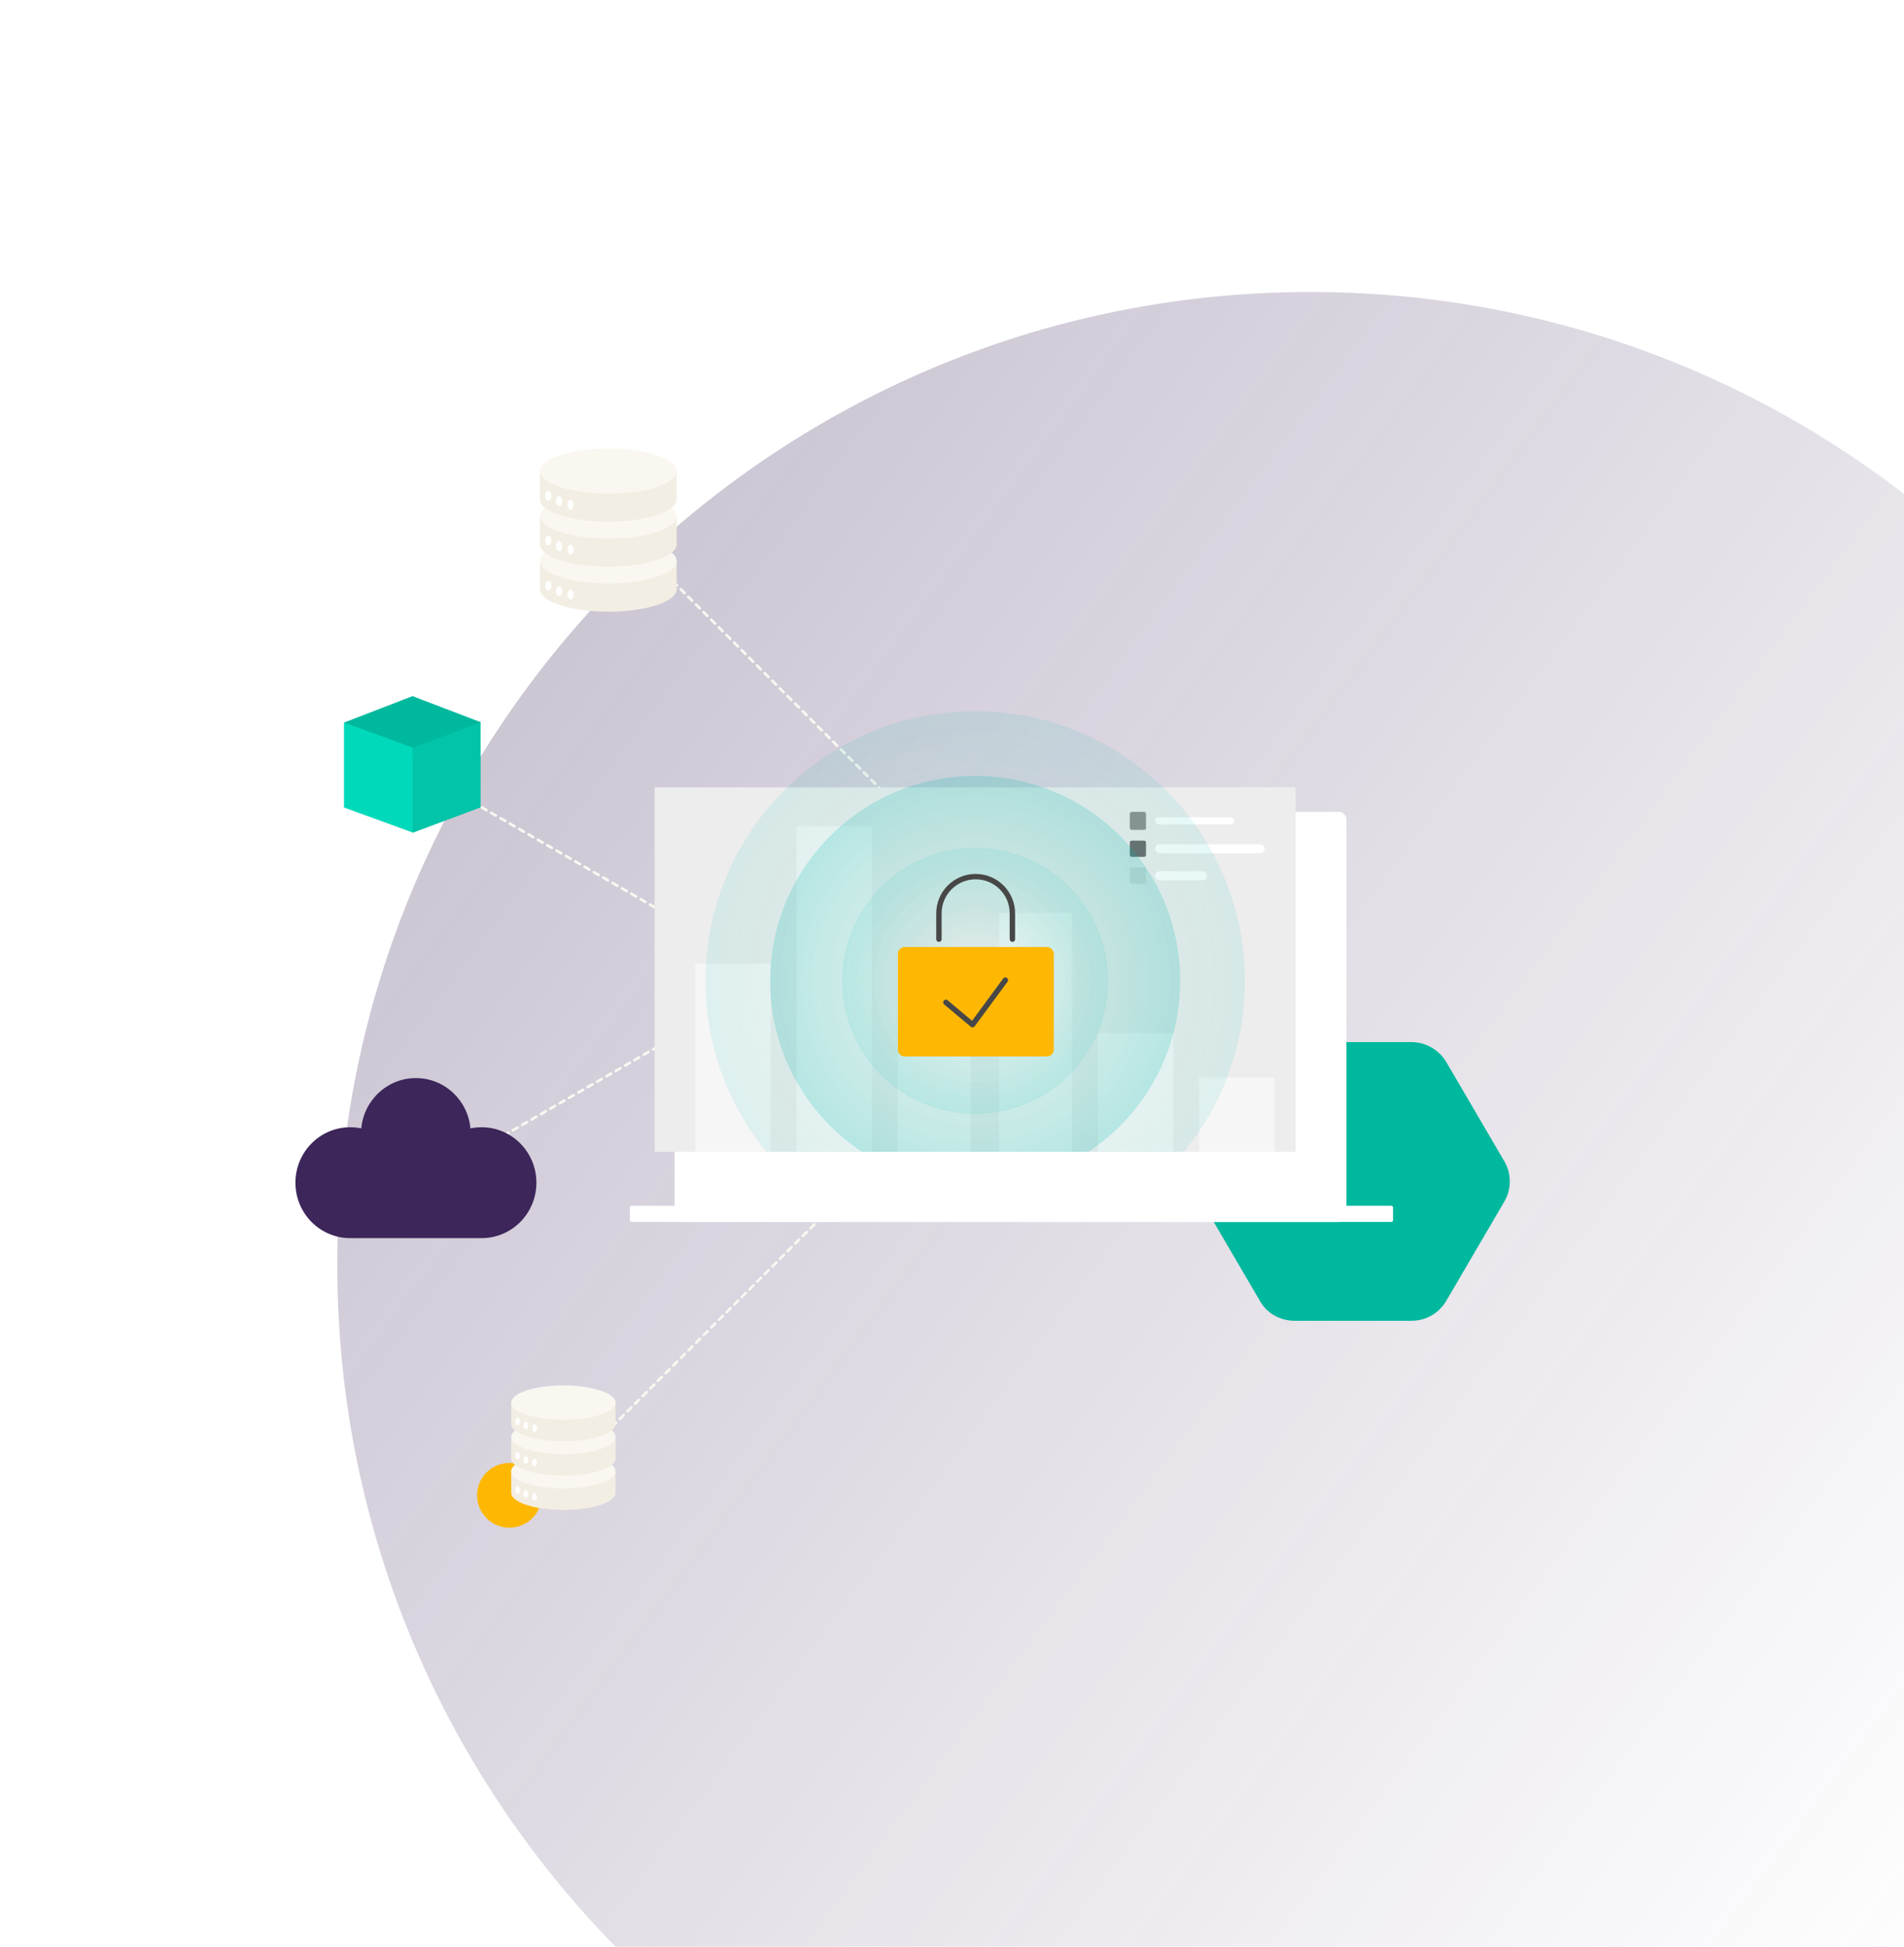 <svg width="900" height="920" viewBox="0 0 900 920" fill="none" xmlns="http://www.w3.org/2000/svg">
<g clip-path="url(#clip0)">
<g style="mix-blend-mode:multiply">
<path d="M619.438 1058C873.489 1058 1079.44 852.051 1079.44 598C1079.44 343.949 873.489 138 619.438 138C365.387 138 159.438 343.949 159.438 598C159.438 852.051 365.387 1058 619.438 1058Z" fill="url(#paint0_linear)" fill-opacity="0.4"/>
</g>
<path fill-rule="evenodd" clip-rule="evenodd" d="M667.215 492.5H611.949C605.197 492.5 599.196 495.959 595.694 501.643L567.936 549.086C564.685 554.77 564.685 561.936 567.936 567.619L595.694 615.063C598.945 620.746 605.197 624.205 611.949 624.205H667.215C673.967 624.205 679.969 620.746 683.47 615.063L711.228 567.619C714.479 561.936 714.479 554.77 711.228 549.086L683.47 501.643C679.969 495.959 673.717 492.5 667.215 492.5Z" fill="#00B89E"/>
<path d="M240.798 722C249.248 722 256.098 715.15 256.098 706.7C256.098 698.25 249.248 691.4 240.798 691.4C232.348 691.4 225.498 698.25 225.498 706.7C225.498 715.15 232.348 722 240.798 722Z" fill="#FEB804"/>
<line x1="215.989" y1="549.453" x2="413.723" y2="435.292" stroke="#FAF7F1" stroke-width="1.275" stroke-linecap="round" stroke-dasharray="2.55 2.55"/>
<line x1="0.638" y1="-0.638" x2="228.96" y2="-0.638" transform="matrix(-0.866 -0.5 -0.5 0.866 375.949 467.898)" stroke="#FAF7F1" stroke-width="1.275" stroke-linecap="round" stroke-dasharray="2.55 2.55"/>
<line x1="289.3" y1="246" x2="450.749" y2="407.448" stroke="#FAF7F1" stroke-width="1.275" stroke-linecap="round" stroke-dasharray="2.55 2.55"/>
<line x1="0.638" y1="-0.638" x2="228.96" y2="-0.638" transform="matrix(-0.707 0.707 0.707 0.707 450.748 513.75)" stroke="#FAF7F1" stroke-width="1.275" stroke-linecap="round" stroke-dasharray="2.55 2.55"/>
<path d="M266.298 713.609C279.912 713.609 290.948 709.978 290.948 705.499V695.162H241.648V705.499C241.648 709.978 252.685 713.609 266.298 713.609Z" fill="#F3EEE3"/>
<path d="M290.948 695.321C290.948 699.8 279.912 703.432 266.298 703.432C252.685 703.432 241.648 699.8 241.648 695.321C241.648 690.842 252.685 687.21 266.298 687.21C279.912 687.21 290.948 690.842 290.948 695.321Z" fill="#FAF7F1"/>
<path d="M245.777 704.172C245.811 705.147 245.34 705.954 244.726 705.976C244.111 705.997 243.586 705.224 243.552 704.249C243.518 703.274 243.988 702.467 244.603 702.445C245.217 702.424 245.743 703.197 245.777 704.172Z" fill="white"/>
<path d="M249.662 706.151C249.695 707.126 249.225 707.934 248.61 707.955C247.996 707.976 247.47 707.203 247.436 706.229C247.402 705.254 247.873 704.446 248.488 704.425C249.102 704.403 249.628 705.176 249.662 706.151Z" fill="white"/>
<path d="M253.794 707.423C253.828 708.398 253.358 709.206 252.743 709.227C252.129 709.248 251.603 708.475 251.569 707.501C251.535 706.526 252.006 705.718 252.62 705.697C253.235 705.675 253.76 706.448 253.794 707.423Z" fill="white"/>
<path d="M266.298 697.389C279.912 697.389 290.948 693.757 290.948 689.278V678.941H241.648V689.278C241.648 693.757 252.685 697.389 266.298 697.389Z" fill="#F3EEE3"/>
<path d="M290.948 679.099C290.948 683.579 279.912 687.21 266.298 687.21C252.685 687.21 241.648 683.579 241.648 679.099C241.648 674.62 252.685 670.989 266.298 670.989C279.912 670.989 290.948 674.62 290.948 679.099Z" fill="#FAF7F1"/>
<path d="M245.777 687.95C245.811 688.925 245.34 689.733 244.726 689.754C244.111 689.775 243.586 689.002 243.552 688.027C243.518 687.053 243.988 686.245 244.603 686.224C245.217 686.202 245.743 686.975 245.777 687.95Z" fill="white"/>
<path d="M249.662 689.93C249.695 690.905 249.225 691.713 248.61 691.734C247.996 691.755 247.47 690.982 247.436 690.007C247.402 689.032 247.873 688.225 248.488 688.203C249.102 688.182 249.628 688.955 249.662 689.93Z" fill="white"/>
<path d="M253.794 691.202C253.828 692.177 253.358 692.984 252.743 693.006C252.129 693.027 251.603 692.254 251.569 691.279C251.535 690.304 252.006 689.497 252.62 689.475C253.235 689.454 253.76 690.227 253.794 691.202Z" fill="white"/>
<path d="M266.298 681.167C279.912 681.167 290.948 677.536 290.948 673.057V662.72H241.648V673.057C241.648 677.536 252.685 681.167 266.298 681.167Z" fill="#F3EEE3"/>
<path d="M290.948 662.878C290.948 667.358 279.912 670.989 266.298 670.989C252.685 670.989 241.648 667.358 241.648 662.878C241.648 658.399 252.685 654.768 266.298 654.768C279.912 654.768 290.948 658.399 290.948 662.878Z" fill="#FAF7F1"/>
<path d="M245.777 671.729C245.811 672.704 245.34 673.511 244.726 673.533C244.111 673.554 243.586 672.781 243.552 671.806C243.518 670.831 243.988 670.024 244.603 670.002C245.217 669.981 245.743 670.754 245.777 671.729Z" fill="white"/>
<path d="M249.662 673.708C249.695 674.683 249.225 675.491 248.61 675.512C247.996 675.534 247.47 674.761 247.436 673.786C247.402 672.811 247.873 672.003 248.488 671.982C249.102 671.96 249.628 672.733 249.662 673.708Z" fill="white"/>
<path d="M253.794 674.981C253.828 675.956 253.358 676.763 252.743 676.785C252.129 676.806 251.603 676.033 251.569 675.058C251.535 674.083 252.006 673.276 252.62 673.254C253.235 673.233 253.76 674.006 253.794 674.981Z" fill="white"/>
<g filter="url(#filter0_d)">
<rect x="301.859" y="364.15" width="317.564" height="193.8" rx="3.4" fill="white"/>
<rect x="280.748" y="550.275" width="360.737" height="7.675" rx="0.85" fill="white"/>
</g>
<rect x="309.453" y="372.123" width="302.982" height="172.222" fill="#EDEDED"/>
<g opacity="0.5">
<rect x="376.512" y="544.243" width="153.743" height="35.615" transform="rotate(-90 376.512 544.243)" fill="white"/>
<rect x="328.65" y="544.243" width="88.852" height="35.615" transform="rotate(-90 328.65 544.243)" fill="white"/>
<rect x="566.826" y="544.243" width="34.942" height="35.615" transform="rotate(-90 566.826 544.243)" fill="white"/>
<rect x="424.365" y="544.243" width="88.852" height="34.502" transform="rotate(-90 424.365 544.243)" fill="white"/>
<rect x="472.225" y="544.243" width="112.811" height="34.502" transform="rotate(-90 472.225 544.243)" fill="white"/>
<rect x="518.971" y="544.243" width="55.907" height="35.615" transform="rotate(-90 518.971 544.243)" fill="white"/>
</g>
<rect x="534.049" y="383.7" width="7.65" height="8.5" rx="0.85" fill="#919191"/>
<rect x="534.049" y="397.3" width="7.65" height="7.65" rx="0.85" fill="#6C6C6C"/>
<rect x="534.049" y="410.05" width="7.65" height="7.65" rx="0.85" fill="#DADADA"/>
<rect x="545.949" y="386.25" width="37.4" height="3.4" rx="1.7" fill="white"/>
<rect x="545.949" y="399" width="51.85" height="4.25" rx="2.125" fill="white"/>
<rect x="545.949" y="411.75" width="24.65" height="4.25" rx="2.125" fill="white"/>
<g style="mix-blend-mode:multiply" clip-path="url(#clip1)">
<circle opacity="0.1" cx="460.949" cy="463.6" r="127.5" fill="url(#paint1_radial)"/>
<circle opacity="0.2" cx="460.949" cy="463.599" r="96.9" fill="url(#paint2_radial)"/>
<circle opacity="0.1" cx="460.949" cy="463.599" r="62.9" fill="url(#paint3_radial)"/>
</g>
<path d="M478.552 443.865V431.669C478.552 422.061 470.792 414.3 461.185 414.3C451.578 414.3 443.818 422.061 443.818 431.669V443.865" stroke="#474747" stroke-width="2.55" stroke-miterlimit="10" stroke-linecap="round" stroke-linejoin="round"/>
<path d="M498.135 496.015C498.135 497.821 496.657 499.3 494.851 499.3H427.683C425.876 499.3 424.398 497.821 424.398 496.015V450.846C424.398 449.039 425.876 447.561 427.683 447.561H494.851C496.657 447.561 498.135 449.039 498.135 450.846V496.015Z" fill="#FEB804"/>
<path d="M475.227 463.206L459.708 484.271L447.104 473.718" stroke="#474747" stroke-width="2.55" stroke-miterlimit="10" stroke-linecap="round" stroke-linejoin="round"/>
<path d="M287.548 289.103C305.387 289.103 319.848 284.344 319.848 278.475V264.93H255.248V278.475C255.248 284.344 269.709 289.103 287.548 289.103Z" fill="#F3EEE3"/>
<path d="M319.848 265.138C319.848 271.008 305.387 275.766 287.548 275.766C269.709 275.766 255.248 271.008 255.248 265.138C255.248 259.268 269.709 254.51 287.548 254.51C305.387 254.51 319.848 259.268 319.848 265.138Z" fill="#FAF7F1"/>
<path d="M260.658 276.736C260.703 278.013 260.086 279.071 259.281 279.099C258.476 279.127 257.787 278.114 257.743 276.837C257.698 275.56 258.315 274.501 259.12 274.473C259.925 274.445 260.614 275.458 260.658 276.736Z" fill="white"/>
<path d="M265.746 279.33C265.791 280.607 265.174 281.665 264.369 281.694C263.564 281.722 262.875 280.709 262.83 279.431C262.786 278.154 263.403 277.095 264.208 277.067C265.013 277.039 265.702 278.052 265.746 279.33Z" fill="white"/>
<path d="M271.164 280.996C271.209 282.274 270.592 283.332 269.787 283.36C268.982 283.388 268.293 282.375 268.248 281.098C268.204 279.82 268.821 278.762 269.626 278.734C270.431 278.706 271.12 279.719 271.164 280.996Z" fill="white"/>
<path d="M287.548 267.848C305.387 267.848 319.848 263.09 319.848 257.22V243.675H255.248V257.22C255.248 263.09 269.709 267.848 287.548 267.848Z" fill="#F3EEE3"/>
<path d="M319.848 243.883C319.848 249.752 305.387 254.51 287.548 254.51C269.709 254.51 255.248 249.752 255.248 243.883C255.248 238.013 269.709 233.255 287.548 233.255C305.387 233.255 319.848 238.013 319.848 243.883Z" fill="#FAF7F1"/>
<path d="M260.658 255.48C260.703 256.758 260.086 257.816 259.281 257.844C258.476 257.872 257.787 256.859 257.743 255.582C257.698 254.304 258.315 253.246 259.12 253.218C259.925 253.19 260.614 254.203 260.658 255.48Z" fill="white"/>
<path d="M265.746 258.074C265.791 259.352 265.174 260.41 264.369 260.438C263.564 260.466 262.875 259.453 262.83 258.176C262.786 256.898 263.403 255.84 264.208 255.812C265.013 255.784 265.702 256.797 265.746 258.074Z" fill="white"/>
<path d="M271.164 259.741C271.209 261.018 270.592 262.077 269.787 262.105C268.982 262.133 268.293 261.12 268.248 259.842C268.204 258.565 268.821 257.507 269.626 257.479C270.431 257.451 271.12 258.463 271.164 259.741Z" fill="white"/>
<path d="M287.548 246.592C305.387 246.592 319.848 241.834 319.848 235.965V222.419H255.248V235.965C255.248 241.834 269.709 246.592 287.548 246.592Z" fill="#F3EEE3"/>
<path d="M319.848 222.627C319.848 228.497 305.387 233.255 287.548 233.255C269.709 233.255 255.248 228.497 255.248 222.627C255.248 216.758 269.709 212 287.548 212C305.387 212 319.848 216.758 319.848 222.627Z" fill="#FAF7F1"/>
<path d="M260.658 234.224C260.703 235.502 260.086 236.56 259.281 236.588C258.476 236.616 257.787 235.603 257.743 234.326C257.698 233.048 258.315 231.99 259.12 231.962C259.925 231.934 260.614 232.947 260.658 234.224Z" fill="white"/>
<path d="M265.746 236.819C265.791 238.096 265.174 239.154 264.369 239.182C263.564 239.21 262.875 238.197 262.83 236.92C262.786 235.643 263.403 234.584 264.208 234.556C265.013 234.528 265.702 235.541 265.746 236.819Z" fill="white"/>
<path d="M271.164 238.486C271.209 239.763 270.592 240.822 269.787 240.85C268.982 240.878 268.293 239.865 268.248 238.587C268.204 237.31 268.821 236.252 269.626 236.224C270.431 236.196 271.12 237.209 271.164 238.486Z" fill="white"/>
<path d="M223.03 352.985L227.198 341.301L194.987 328.998L162.598 341.507L193.32 360.752L223.03 352.985Z" fill="#00B89E"/>
<path d="M195.106 393.462L162.598 381.64V341.506L195.106 353.328V393.462Z" fill="#00DABB"/>
<path d="M227.199 381.569L194.988 393.598V353.464L227.199 341.436V354.768V381.569Z" fill="#01C4A8"/>
<path d="M227.636 532.747C225.816 532.747 224.092 532.941 222.367 533.28C221.17 519.961 210.106 509.5 196.598 509.5C183.091 509.5 171.979 519.961 170.782 533.28C169.105 532.941 167.333 532.747 165.513 532.747C151.24 532.747 139.648 544.468 139.648 558.949C139.648 573.43 151.24 585.15 165.561 585.15H227.636C241.957 585.15 253.549 573.43 253.549 558.949C253.549 544.468 241.957 532.747 227.636 532.747Z" fill="#3D265A"/>
</g>
<defs>
<filter id="filter0_d" x="270.548" y="356.5" width="415.137" height="248.2" filterUnits="userSpaceOnUse" color-interpolation-filters="sRGB">
<feFlood flood-opacity="0" result="BackgroundImageFix"/>
<feColorMatrix in="SourceAlpha" type="matrix" values="0 0 0 0 0 0 0 0 0 0 0 0 0 0 0 0 0 0 127 0"/>
<feOffset dx="17" dy="19.55"/>
<feGaussianBlur stdDeviation="13.6"/>
<feColorMatrix type="matrix" values="0 0 0 0 0 0 0 0 0 0 0 0 0 0 0 0 0 0 0.34 0"/>
<feBlend mode="normal" in2="BackgroundImageFix" result="effect1_dropShadow"/>
<feBlend mode="normal" in="SourceGraphic" in2="effect1_dropShadow" result="shape"/>
</filter>
<linearGradient id="paint0_linear" x1="-172.593" y1="84.737" x2="934.866" y2="910.662" gradientUnits="userSpaceOnUse">
<stop stop-color="#3D265A"/>
<stop offset="1" stop-color="#3D265A" stop-opacity="0"/>
</linearGradient>
<radialGradient id="paint1_radial" cx="0" cy="0" r="1" gradientUnits="userSpaceOnUse" gradientTransform="translate(460.949 463.6) rotate(90) scale(127.5)">
<stop stop-color="#00B89E" stop-opacity="0"/>
<stop offset="1" stop-color="#00B8AC"/>
</radialGradient>
<radialGradient id="paint2_radial" cx="0" cy="0" r="1" gradientUnits="userSpaceOnUse" gradientTransform="translate(460.949 463.599) rotate(90) scale(96.9)">
<stop stop-color="#00B89E" stop-opacity="0"/>
<stop offset="1" stop-color="#00B8AC"/>
</radialGradient>
<radialGradient id="paint3_radial" cx="0" cy="0" r="1" gradientUnits="userSpaceOnUse" gradientTransform="translate(460.949 463.599) rotate(90) scale(62.9)">
<stop stop-color="#00B89E" stop-opacity="0"/>
<stop offset="1" stop-color="#00B8AC"/>
</radialGradient>
<clipPath id="clip0">
<rect width="900" height="920" fill="white"/>
</clipPath>
<clipPath id="clip1">
<rect width="255" height="221.85" fill="white" transform="translate(333.449 322.5)"/>
</clipPath>
</defs>
</svg>
